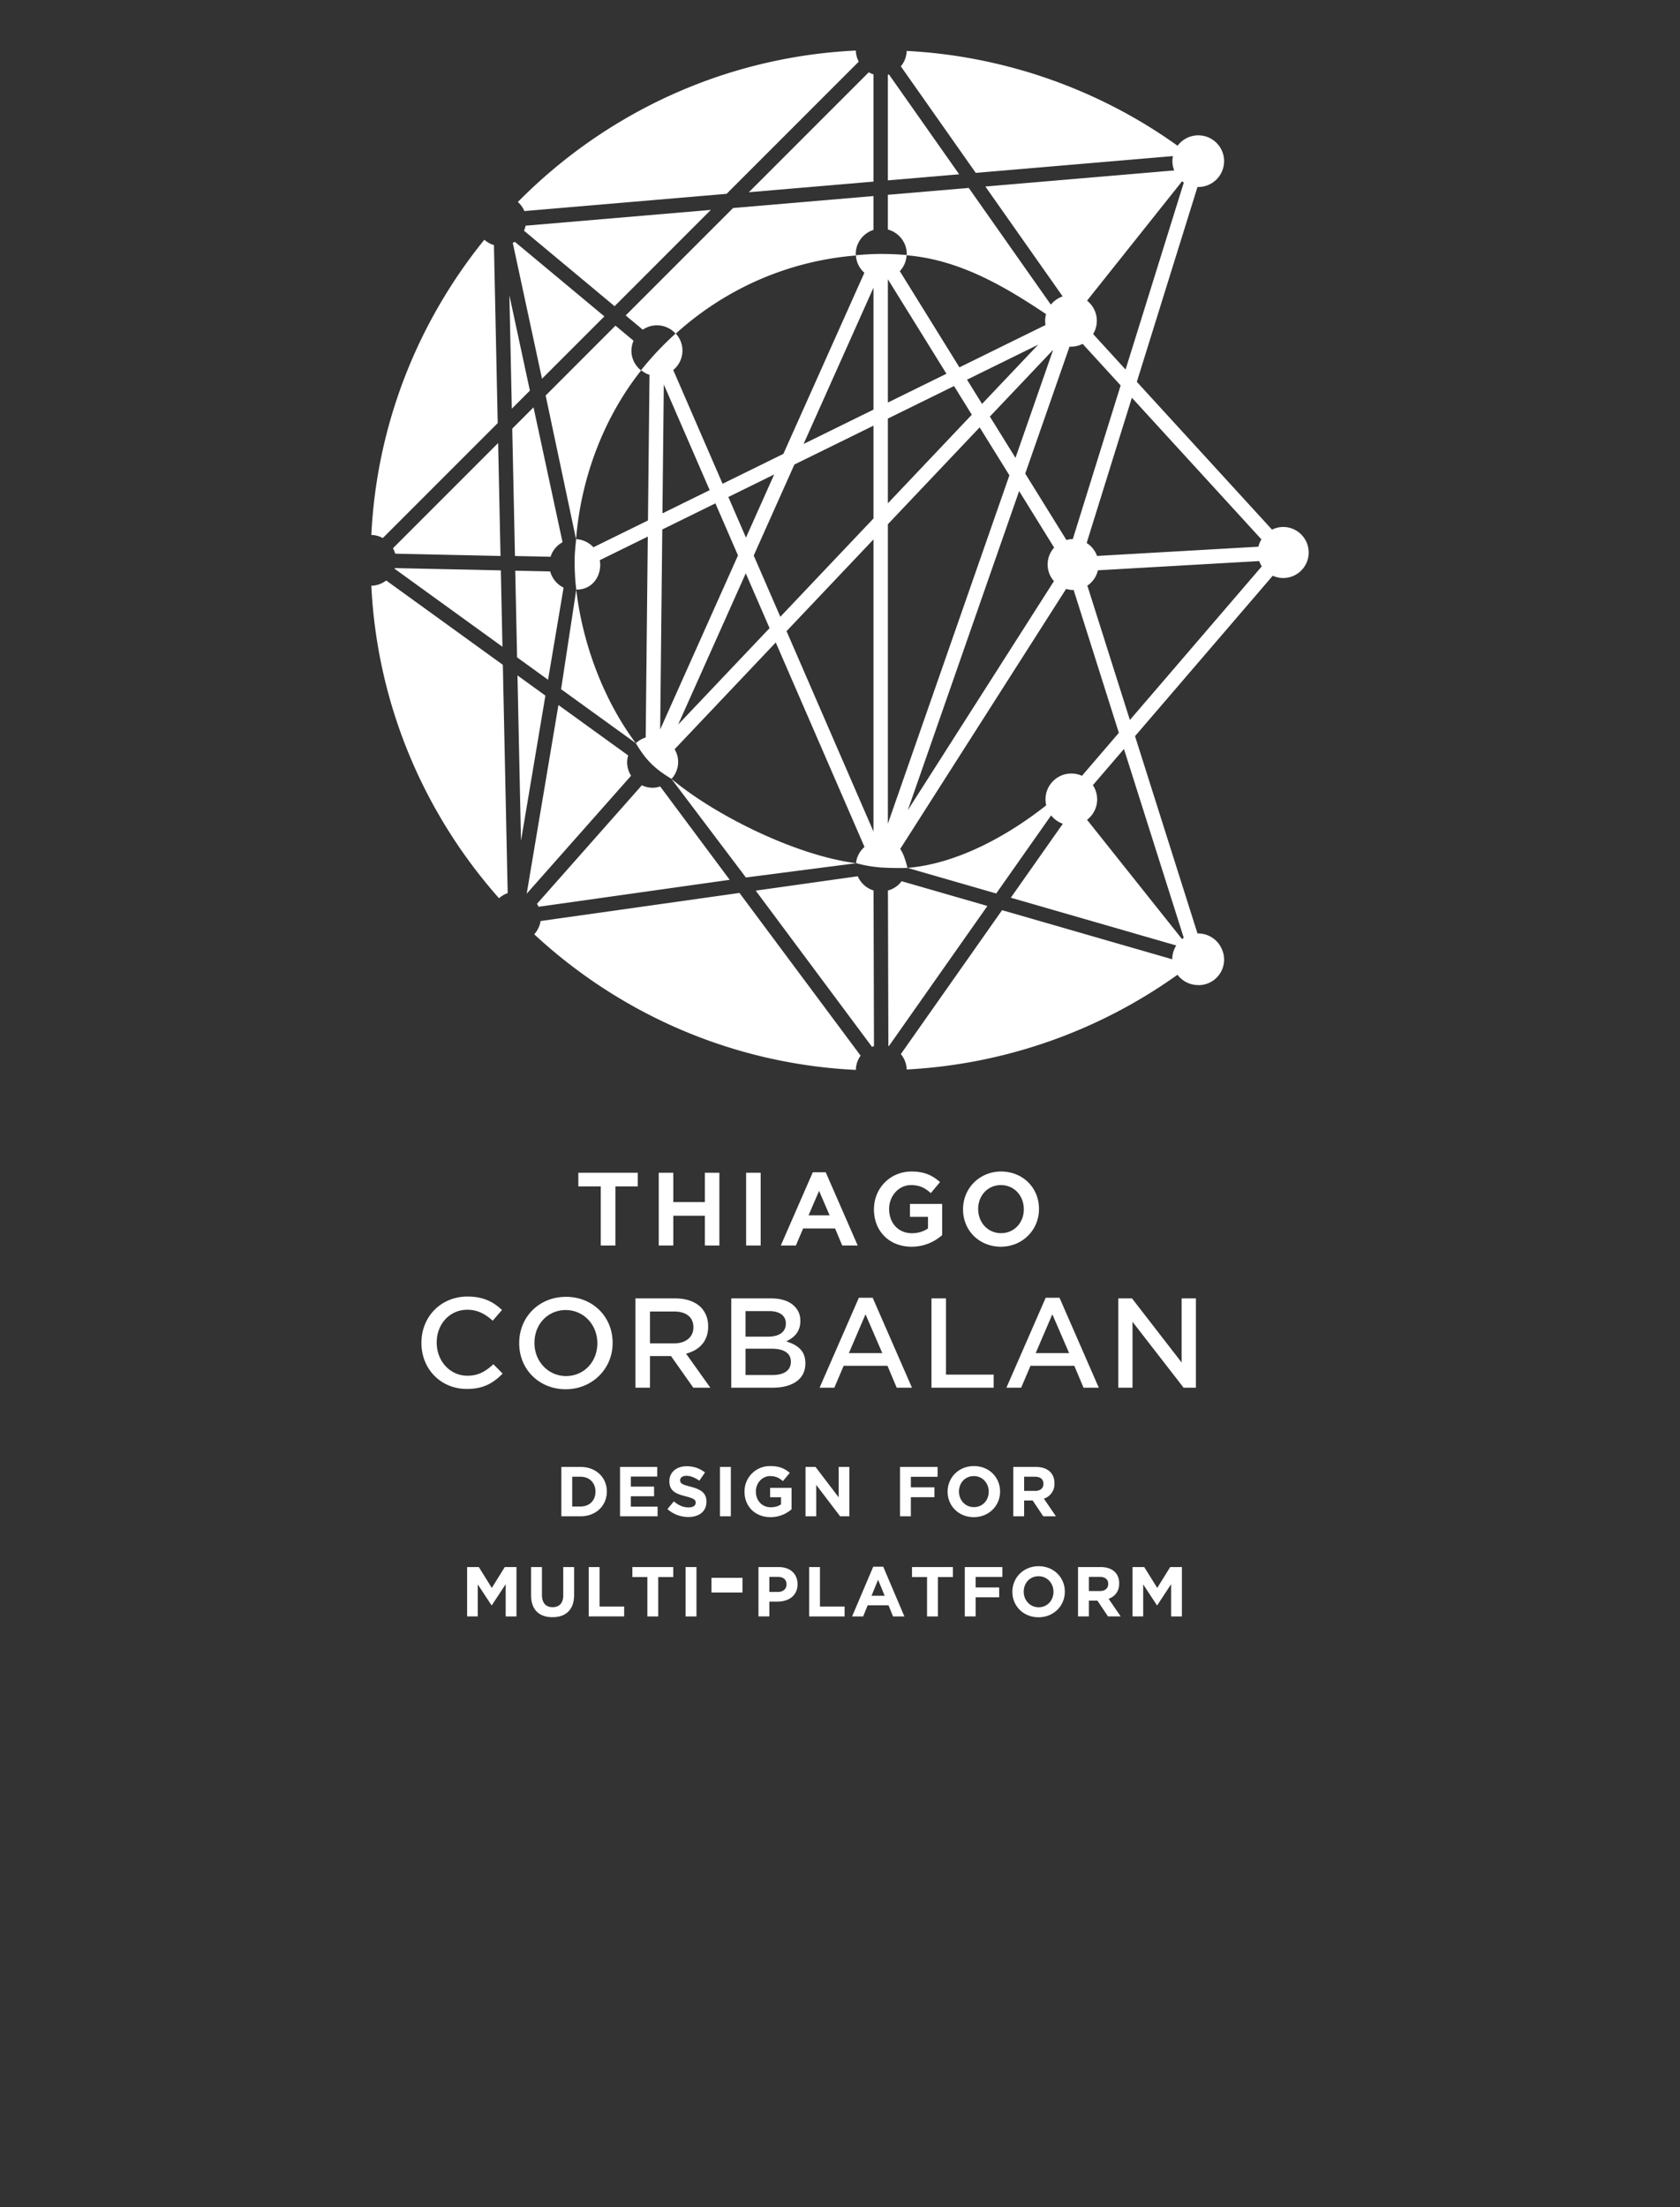 <svg xmlns="http://www.w3.org/2000/svg" width="233" height="306" fill="#fff" xmlns:v="https://vecta.io/nano"><rect width="100%" height="100%" fill="#333333" stroke="none"/><path d="M100.77 26.873L119.1 8.546a3.51 3.51 0 0 1-.407-1.539c-18.3.88-34.79 8.752-46.869 20.993.38.356.701.769.898 1.263l28.048-2.39zM70.649 40.949l.335 15.714 2.507-2.511zm7.371 34.224l-4.025-18.699-2.952 2.953.378 17.657 4.936.106a3.49 3.49 0 0 1 1.663-2.017zm25.43 46.481l15.304-1.981c-8.282-1.035-19.54-6.591-25.641-11.702l10.337 13.683zm15.514-.172l-14.153 1.996 16.124 21.652c.092-.035.184-.059.278-.087l-.062-21.587c-.984-.315-1.787-1.03-2.187-1.974zm6.082.688a3.52 3.52 0 0 1-1.898 1.292l.061 21.536.074.024 13.661-19.421-11.898-3.431zm-23.846-.195l-9.638-12.94c-.332.105-.679.178-1.047.178a3.48 3.48 0 0 1-1.496-.344l-14.544 16.435a3.51 3.51 0 0 1 .22.41l26.505-3.739zm-26.23 5.714c-.104.707-.427 1.338-.877 1.843 11.84 10.979 27.424 17.969 44.606 18.799.017-.738.255-1.419.659-1.976l-16.8-22.56-27.588 3.894zm2.846-32.141l10.364 7.489v-.001c-4.38-5.854-7.378-13.66-8.257-21.288l-2.107 13.8zM53.561 80.476a3.51 3.51 0 0 1-2.061.733c.813 16.574 7.37 31.655 17.707 43.32.355-.303.749-.562 1.204-.707l-.672-31.652-16.178-11.694zm24.602.992a3.52 3.52 0 0 1-1.856-2.241l-4.848-.105.255 12.012 4.295 3.107 2.154-12.773zm-6.394 12.169l.488 22.93 3.385-20.129zm15.208 12.04c0-.33.062-.64.146-.942l-9.673-6.992-4.403 26.16 14.476-16.356c-.339-.544-.546-1.181-.546-1.87zM54.731 78.855l14.954 10.813-.224-10.591-14.699-.319-.031.097zm-1.641-4.259l15.938-15.939-.524-24.677c-.505-.138-.943-.414-1.333-.742C58.019 44.542 52.258 58.703 51.5 74.162c.575.017 1.115.172 1.59.434zm34.484-25.955c0-.499.108-.973.291-1.403l-2.507-2.09-9.682 9.686 4.219 19.934c.683-8.639 3.926-16.991 9.019-23.408-.802-.645-1.34-1.608-1.34-2.719zm-3.753-4.777L71.399 33.52c-.093.062-.188.104-.282.153l4.054 18.837 8.65-8.646zm1.415-1.415l13.349-13.348-25.689 2.188c-.048.245-.124.476-.222.697l12.562 10.463zm38.046-32.136l-.143.047v14.648l9.886-.843-9.743-13.852zm-2.14 14.865V10.31a3.68 3.68 0 0 1-.655-.286l-16.63 16.627 17.285-1.473zM54.81 76.762l14.606.318-.328-15.661-14.587 14.588a3.43 3.43 0 0 1 .309.755z"/><path d="M177.964 73.06c-.556 0-1.078.141-1.546.37l-18.75-20.492 8.413-27.017.108.007a3.59 3.59 0 0 0 3.582-3.584c0-1.977-1.607-3.581-3.582-3.581a3.58 3.58 0 0 0-2.87 1.444c-10.974-7.863-24.085-12.449-37.571-13.146a3.5 3.5 0 0 1-.811 2.136l10.392 14.772 27.347-2.329a3.71 3.71 0 0 0-.072.704 3.52 3.52 0 0 0 .245 1.284l-26.189 2.231 10.72 15.232a3.65 3.65 0 0 0-1.636 1.147l-11.389-16.185-11.215.953v4.815c1.503.404 2.619 1.766 2.619 3.401 0 .058-.016.113-.021.171 7.169.595 13.366 4.145 19.34 8.156a3.52 3.52 0 0 0-.125.93 3.7 3.7 0 0 0 .051.58l-11.94 5.87-8.268-13.335c.552-.592.901-1.373.942-2.238a43.35 43.35 0 0 0-3.6-.149c-1.159 0-2.299.081-3.433.175a3.51 3.51 0 0 0 1.174 2.435l-11.232 25.107-8.431 4.145L93.371 51.3c.777-.648 1.278-1.607 1.278-2.699 0-.907-.353-1.726-.918-2.353 6.735-6.09 15.397-10.055 24.975-10.827-.004-.066-.024-.129-.024-.196 0-1.574 1.039-2.893 2.46-3.351v-4.695l-19.473 1.66-14.893 14.892 2.368 1.972c.563-.377 1.242-.6 1.972-.6a3.49 3.49 0 0 1 2.577 1.142c-1.723 1.563-3.327 3.25-4.779 5.074.349.279.729.512 1.166.646l-.214 20.19-7.567 3.718a3.52 3.52 0 0 0-2.327-1.123l-.076.016c-.084 1.111-.196 1.746-.196 2.882a30.7 30.7 0 0 0 .225 4.1l.38-.019c1.799-.163 2.941-1.658 2.941-3.466 0-.207-.031-.401-.062-.599l6.659-3.272-.292 27.857c-.516.146-.98.44-1.37.786 1.394 2.321 2.562 3.509 4.933 4.935l.108-.085a3.49 3.49 0 0 0 .829-2.25c0-.645-.184-1.241-.485-1.763l14.024-14.799 12.307 28.345a3.51 3.51 0 0 0-1.152 2.037l.01.217s1.55.467 3.422.592 3.682.06 3.682.06-.482-2.02-1.015-2.618l23.015-36.062c.312.092.631.154.974.154.024 0 .047-.007.071-.007l6.271 19.808-5.118 5.96a3.56 3.56 0 0 0-1.473-.319c-1.976 0-3.582 1.606-3.582 3.584a3.81 3.81 0 0 0 .051.586c0 .01.003.021.003.031.014.071.026.142.045.209-4.995 3.949-12.098 8.081-19.242 8.674l12.305 3.55 7.615-10.827c.421.526.984.93 1.628 1.155l-7.218 10.256 22.949 6.622a3.53 3.53 0 0 0-.557 1.911v.003l-23.604-6.808-14.038 19.952c.481.584.787 1.323.811 2.136a71.03 71.03 0 0 0 37.555-13.135c.625.829 1.602 1.377 2.704 1.426.074.005.149.013.224.013a3.54 3.54 0 0 0 3.539-3.535 3.52 3.52 0 0 0-.292-1.404 3.59 3.59 0 0 0-3.315-2.229c-.03 0-.057.005-.084.005l-8.664-27.357 19.099-22.239c.445.198.933.317 1.451.317a3.54 3.54 0 0 0 3.536-3.538c-.003-1.954-1.588-3.538-3.539-3.538zm-70.593-7.281l-3.913 8.755-2.443-5.632 6.356-3.123zM92.062 53.298l6.363 14.654-6.55 3.219.187-17.873zm-.501 47.837l.291-27.729 7.368-3.621 3.132 7.219-10.791 24.131zm2.49-.68l9.379-20.97 3.302 7.6-12.681 13.37zm27.091 14.826l-12.056-27.78 12.056-12.716v40.496zm0-43.398L108.224 85.51l-3.691-8.491 5.642-12.618 10.968-5.388v12.87zm0-15.094l-9.691 4.76 9.691-21.663v16.903zm34.964-5.558l-4.497-4.918a3.58 3.58 0 0 0 .51-1.832c0-1.134-.531-2.143-1.355-2.8l13.18-16.55c.079.063.156.12.239.177l-8.077 25.923zm-10.043-2.734l-5.225 14.979-3.552-5.725 8.777-9.254zm-2.073-.712l-7.79 8.213-2.083-3.361 9.873-4.852zm-20.85-9.071l8.122 13.101-8.122 3.993V38.714zm0 19.316l9.176-4.51 2.464 3.975-11.64 12.283V58.03zm0 56.168v-41.52l12.729-13.428 4.125 6.648-16.854 48.3zm23.03-33.627l-20.271 31.767 15.445-44.256 4.854 7.837c-.556.623-.902 1.439-.902 2.345 0 .886.336 1.688.874 2.307zm2.621-5.84a3.42 3.42 0 0 0-.89.136l-5.71-9.209 6.145-17.606a2.55 2.55 0 0 0 .199.01c.58 0 1.126-.14 1.616-.39l5.271 5.764-6.631 21.295zm8.188-19.59l17.967 19.635c-.187.312-.332.654-.416 1.018l-22.382 1.281a3.51 3.51 0 0 0-1.439-1.796l6.27-20.138zm7.195 74.872a3.48 3.48 0 0 0-.241.178l-13.169-16.535c.852-.655 1.402-1.679 1.402-2.831a3.57 3.57 0 0 0-.594-1.968l4.311-5.019 8.291 26.175zm-7.47-30.194l-5.898-18.625c.729-.488 1.258-1.246 1.461-2.128l22.38-1.28c.093.258.204.504.354.73l-18.297 21.303zm-91.885 90.909c-2.384 0-4.249-2.008-4.249-4.572v-.037c0-2.589 1.825-4.537 4.249-4.537 1.271 0 2.359.468 3.513 1.518l1.289-1.483c-.994-.935-2.344-1.868-4.786-1.868-3.642 0-6.385 2.756-6.385 6.408v.035c0 3.631 2.703 6.37 6.296 6.37 2.046 0 3.491-.619 4.962-2.127l-1.281-1.302c-1.073.988-2.06 1.595-3.608 1.595zm20.146-4.566c0-3.632-2.778-6.371-6.462-6.371-3.701 0-6.493 2.755-6.493 6.408v.036c0 3.63 2.773 6.369 6.455 6.369 3.647 0 6.5-2.814 6.5-6.405v-.037zm-2.121.073c0 2.588-1.868 4.538-4.341 4.538-2.456 0-4.377-2.01-4.377-4.574v-.037c0-2.588 1.861-4.537 4.339-4.537 2.456 0 4.379 2.009 4.379 4.574v.036zm10.249 1.81l3.063 4.345h2.362l-3.368-4.722.135-.036c1.894-.542 2.931-1.86 2.931-3.715v-.037c0-1.047-.35-1.961-1.018-2.644-.817-.802-2.048-1.228-3.555-1.228h-5.511v12.381h2.012v-4.384h2.922l.027.04zm-2.948-6.221h3.318c1.72 0 2.704.795 2.704 2.184v.034c0 1.339-1.056 2.203-2.688 2.203h-3.334v-4.421zm21.551 7.178c0-1.475-.746-2.386-2.429-2.96l-.22-.075.207-.107c1.173-.609 1.746-1.499 1.746-2.717v-.033c0-.809-.271-1.467-.821-2.016-.705-.709-1.817-1.085-3.216-1.085h-5.543v12.381h5.725c2.852 0 4.551-1.252 4.551-3.351v-.037zm-8.297-7.234h3.277c1.448 0 2.313.635 2.313 1.699v.037c0 1.147-.902 1.807-2.473 1.807h-3.118v-3.543zm6.286 7.037c0 1.16-.918 1.825-2.52 1.825h-3.766v-3.649h3.6c1.737 0 2.686.633 2.686 1.788v.036zm13.401.548l1.277 3.037h2.119l-5.449-12.47h-1.918l-5.446 12.47h2.045l1.293-3.037h6.079zm-5.293-1.901l2.246-5.241 2.327 5.381h-4.638l.065-.14zm11.393-7.443v12.381h8.624v-1.814h-6.613v-10.567zm19.811 9.344l1.279 3.037h2.116l-5.447-12.47h-1.918l-5.448 12.47h2.046l1.296-3.037h6.076zm-5.296-1.901l2.249-5.241 2.328 5.381h-4.638l.061-.14zm20.456 4.938h1.704v-12.381h-1.979v8.89l-.175-.23-6.707-8.66h-1.903v12.381h1.974v-9.142l.176.23zm-83.946-27.909h3.105v8.193h2.035v-8.193h3.104v-1.892h-8.244zm17.545 2.174h-4.375v-4.066h-2.019v10.085h2.019v-4.123h4.375v4.123h2.017v-10.085h-2.017zm5.725-4.066h2.018v10.085h-2.018zm11.035-.068h-1.788l-4.437 10.153h2.091l1.004-2.363h4.43l.994 2.363h2.145l-4.397-10.065-.042-.088zm.544 5.967h-2.918l1.455-3.387 1.463 3.387zm11.143.215h2.5v1.606c-.601.424-1.4.665-2.211.665-1.874 0-3.179-1.372-3.179-3.372 0-1.822 1.355-3.304 3.025-3.304 1.212 0 1.91.388 2.643 1.014l.112.099 1.282-1.53-.112-.097c-1.144-.968-2.262-1.366-3.854-1.366-2.917 0-5.2 2.291-5.2 5.24 0 3.052 2.15 5.184 5.224 5.184 1.947 0 3.352-.847 4.183-1.56l.056-.046v-4.33h-4.469v1.797zm12.637-6.285c-2.958 0-5.275 2.291-5.275 5.24 0 2.957 2.256 5.184 5.248 5.184 2.965 0 5.286-2.288 5.286-5.239s-2.264-5.185-5.259-5.185zm-.027 1.881c1.816 0 3.18 1.434 3.18 3.359 0 1.883-1.354 3.305-3.152 3.305-1.809 0-3.176-1.433-3.176-3.36-.001-1.882 1.357-3.304 3.148-3.304zm-60.958 39.075h2.668c2.152 0 3.638 1.476 3.638 3.402v.02c0 1.926-1.485 3.422-3.638 3.422h-2.668v-6.844zm2.668 5.485c1.232 0 2.063-.833 2.063-2.043v-.021c0-1.212-.831-2.063-2.063-2.063h-1.162v4.127h1.162zm5.469-5.485h5.164v1.338H87.49v1.391h3.225v1.336H87.49v1.439h3.713v1.34h-5.211v-6.844zm6.574 5.846l.89-1.063c.617.506 1.262.83 2.043.83.616 0 .986-.245.986-.646v-.019c0-.383-.234-.576-1.377-.872-1.377-.351-2.271-.733-2.271-2.091v-.019c0-1.241.999-2.064 2.399-2.064.998 0 1.846.313 2.54.869l-.783 1.137c-.604-.422-1.201-.677-1.777-.677s-.883.266-.883.598v.019c0 .451.296.598 1.479.898 1.389.365 2.167.863 2.167 2.055v.02c0 1.359-1.033 2.121-2.51 2.121a4.37 4.37 0 0 1-2.903-1.096zm7.288-5.846h1.507v6.844h-1.507v-6.844zm3.404 3.442v-.021a3.51 3.51 0 0 1 3.588-3.54c1.231 0 1.975.333 2.688.939l-.948 1.145c-.527-.441-.995-.695-1.786-.695-1.097 0-1.967.969-1.967 2.132v.02c0 1.251.86 2.169 2.072 2.169.55 0 1.038-.136 1.419-.408v-.979h-1.518v-1.302h2.976v2.975c-.706.595-1.673 1.085-2.925 1.085-2.13-.001-3.599-1.497-3.599-3.52zm8.46-3.442h1.388l3.21 4.213v-4.213h1.485v6.844h-1.283l-3.314-4.353v4.353h-1.485v-6.844zm13.108 0h5.21v1.369h-3.708v1.456h3.267v1.369h-3.267v2.649h-1.502v-6.843zm6.602 3.442v-.021c0-1.946 1.533-3.54 3.647-3.54s3.626 1.574 3.626 3.521v.02c0 1.945-1.536 3.539-3.647 3.539s-3.626-1.573-3.626-3.519zm5.699 0v-.021c0-1.175-.862-2.151-2.073-2.151s-2.052.958-2.052 2.132v.02c0 1.174.858 2.149 2.073 2.149s2.052-.956 2.052-2.129zm3.405-3.442h3.129c.872 0 1.546.244 1.993.694.385.381.588.918.588 1.563v.021a2.12 2.12 0 0 1-1.466 2.12l1.673 2.446h-1.76l-1.466-2.191h-1.186v2.191h-1.506v-6.844zm3.03 3.323c.737 0 1.154-.391 1.154-.968v-.021c0-.644-.448-.977-1.18-.977h-1.498v1.965h1.524zm-78.775 10.557h1.621l1.802 2.894 1.798-2.894h1.622v6.845h-1.496v-4.469l-1.924 2.924h-.041l-1.906-2.895v4.439h-1.476v-6.844zm8.871 3.912v-3.912h1.506v3.872c0 1.115.557 1.691 1.477 1.691s1.476-.559 1.476-1.643v-3.921h1.507v3.862c0 2.073-1.165 3.089-3.002 3.089s-2.964-1.024-2.964-3.038zm7.992-3.912h1.507v5.477h3.408v1.368H81.65v-6.845zm8.135 1.388h-2.08v-1.388h5.67v1.388h-2.084v5.457h-1.506v-5.457zm5.303-1.388h1.506v6.845h-1.506v-6.845zm3.587 1.492h4.302v2.041h-4.302v-2.041zm6.518-1.492h2.799c1.633 0 2.62.97 2.62 2.367v.017c0 1.585-1.232 2.405-2.769 2.405H106.7v2.056h-1.507v-6.845zm2.702 3.45c.753 0 1.191-.447 1.191-1.035v-.021c0-.673-.47-1.034-1.223-1.034H106.7v2.09h1.195zm4.325-3.45h1.502v5.477h3.413v1.368h-4.915v-6.845zm8.887-.047h1.389l2.934 6.892h-1.574l-.623-1.535h-2.898l-.624 1.535h-1.533l2.929-6.892zm1.586 4.026l-.911-2.218-.909 2.218h1.82zm5.878-2.591h-2.084v-1.388h5.674v1.388h-2.084v5.457h-1.506v-5.457zm5.235-1.388h5.21v1.367h-3.704v1.458h3.264v1.369h-3.264v2.65h-1.506v-6.844zm6.601 3.441v-.019c0-1.947 1.536-3.541 3.646-3.541s3.628 1.576 3.628 3.521v.021c0 1.944-1.534 3.539-3.648 3.539s-3.626-1.575-3.626-3.521zm5.699 0v-.019c0-1.175-.859-2.15-2.073-2.15s-2.052.955-2.052 2.13v.021c0 1.173.862 2.151 2.072 2.151s2.053-.958 2.053-2.133zm3.408-3.441h3.13c.868 0 1.544.244 1.991.695.383.379.587.917.587 1.563v.02c0 1.104-.593 1.8-1.466 2.122l1.673 2.444h-1.761l-1.465-2.19h-1.184v2.19h-1.506v-6.844zm3.032 3.325c.732 0 1.153-.394 1.153-.969v-.019c0-.646-.452-.978-1.184-.978h-1.496v1.965h1.527zm4.528-3.325h1.622l1.802 2.894 1.798-2.894h1.621v6.845h-1.496v-4.469l-1.923 2.924h-.041l-1.907-2.895v4.439h-1.476v-6.844z"/></svg>
